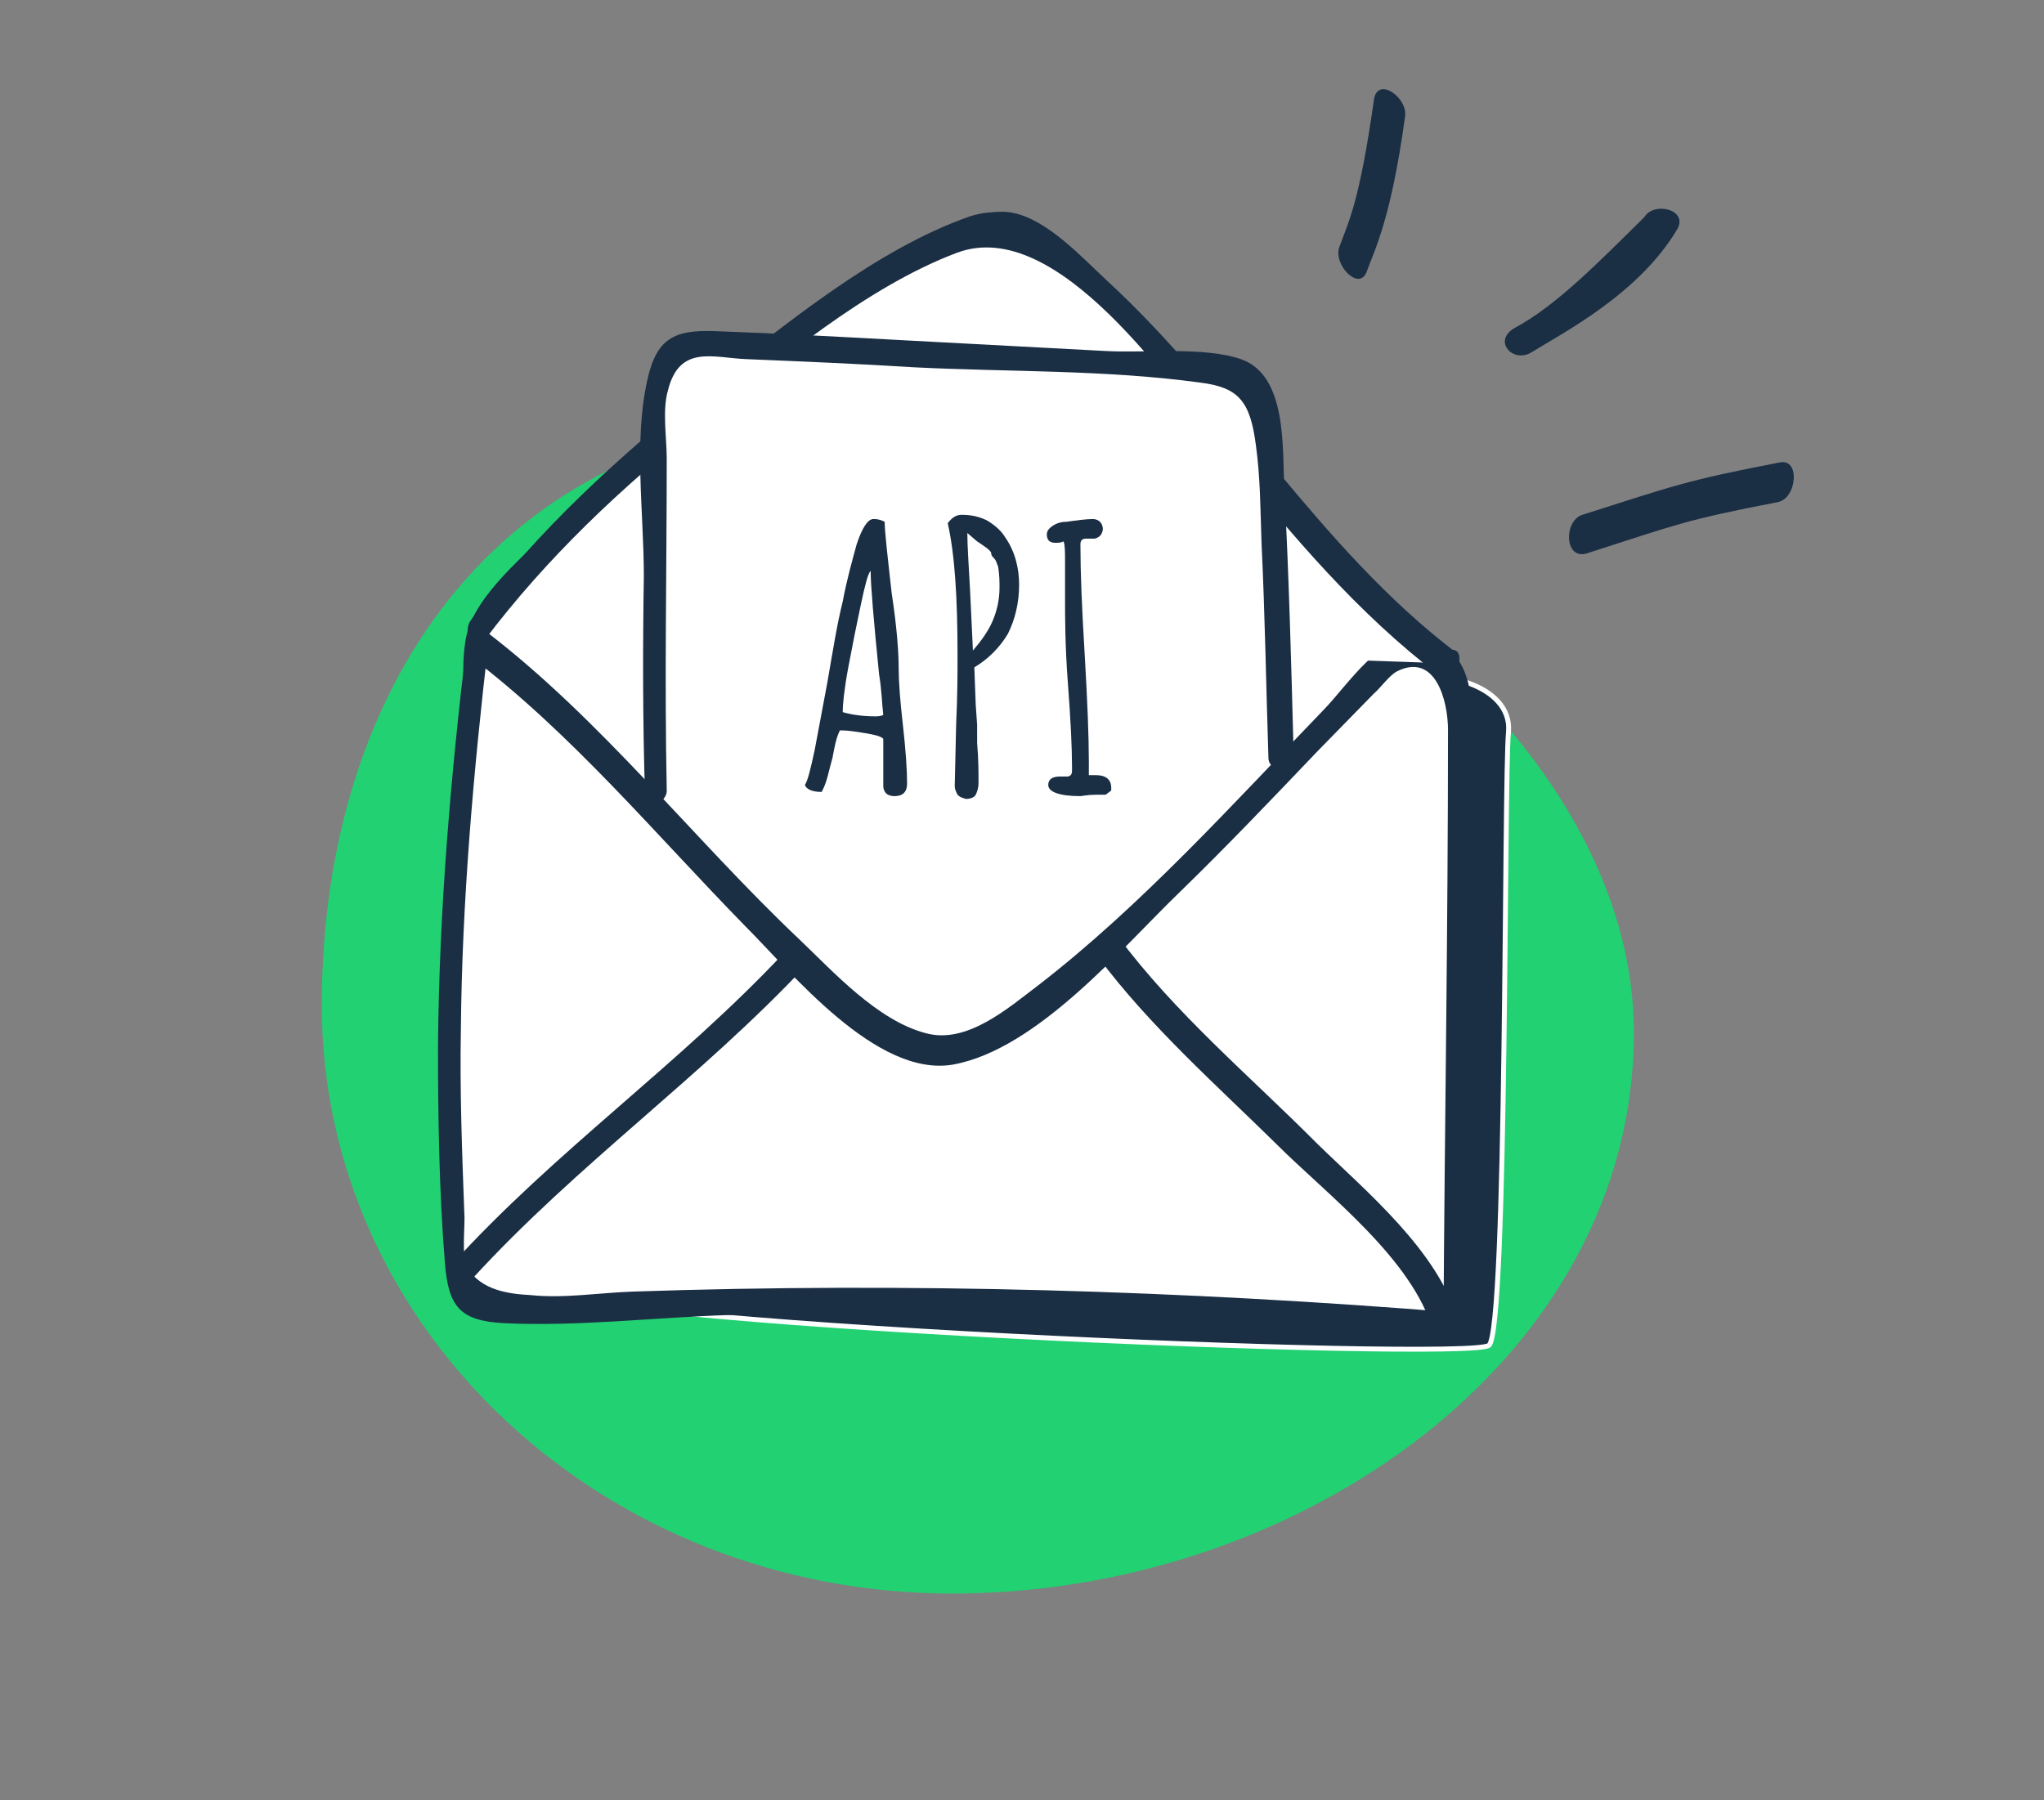 <?xml version="1.0" encoding="UTF-8"?>
<svg xmlns="http://www.w3.org/2000/svg" width="126" height="111" viewBox="0 0 126 111" fill="none">
  <rect x="0" y="0" width="126" height="111" fill="#808080" stroke="none"/>
  <g clip-path="url(#clip0_6141_11266)">
    <path d="M52.634 25.702C74.097 25.702 100.718 43.641 100.718 63.676C100.718 83.711 80.162 98.252 58.699 98.252C37.236 98.252 19.836 82.012 19.836 61.977C19.836 41.942 31.171 25.702 52.634 25.702Z" fill="#22D172"></path>
    <path d="M89.124 40.9C78.9 33.254 74.316 22.651 64.092 15.005C63.458 14.573 62.823 14.068 62.047 13.924C60.99 13.707 59.862 14.212 58.874 14.717C49.285 19.55 35.817 30.008 29.401 38.808L28.555 68.742L88.066 63.837L89.124 40.9Z" fill="white"></path>
    <path d="M89.682 40.176C81.291 33.757 75.932 24.38 68.247 17.311C66.695 15.868 64.58 13.56 62.465 13.128C60.702 12.767 59.01 13.849 57.529 14.642C53.439 16.806 49.561 19.475 45.824 22.288C41.734 25.317 37.856 28.635 34.26 32.314C32.498 34.117 29.325 36.642 28.76 39.166C28.408 40.753 28.619 42.773 28.619 44.359C28.408 47.461 28.337 50.562 28.267 53.592C28.126 58.713 27.985 63.834 27.844 68.883C27.844 69.172 28.055 69.532 28.408 69.532C48.221 67.873 68.106 66.215 87.919 64.628C88.413 64.555 88.836 64.123 88.906 63.618C89.259 55.972 89.612 48.327 89.964 40.681C90.035 39.527 88.483 40.176 88.483 41.041C88.131 48.687 87.778 56.333 87.426 63.978C87.778 63.618 88.06 63.329 88.413 62.969C70.997 64.411 53.58 65.854 36.235 67.296C33.696 67.513 31.228 67.946 28.831 67.946C28.901 67.946 29.183 68.955 29.254 68.234C29.325 67.729 29.254 67.08 29.325 66.575C29.395 64.195 29.465 61.887 29.536 59.507C29.677 53.953 29.889 48.471 30.03 42.917C30.03 41.763 29.748 39.887 30.171 38.806C30.453 38.084 31.722 36.93 32.286 36.281C34.119 34.189 36.023 32.242 38.068 30.366C42.157 26.616 46.6 23.154 51.254 20.052C53.228 18.754 55.273 17.455 57.388 16.301C61.407 14.137 64.228 16.085 67.118 18.681C74.875 25.822 80.163 35.127 88.554 41.546C89.259 42.123 90.387 40.753 89.682 40.176Z" fill="#1A2E44"></path>
    <path d="M86.853 42.048C88.334 41.182 93.27 42.12 92.988 45.15C92.706 48.179 92.917 81.935 91.789 82.945C90.661 83.955 33.617 81.647 32.489 79.194C32.207 78.473 27.624 72.198 35.733 71.693C60.835 70.106 90.167 49.694 86.853 42.048Z" fill="#1A2E44" stroke="white" stroke-width="0.302" stroke-linecap="square"></path>
    <path d="M29.403 39.675C38.358 46.239 52.531 65.425 58.313 64.776C64.236 64.126 79.678 46.311 86.376 40.108C87.363 40.108 88.421 40.18 89.126 40.901C89.902 41.694 89.972 42.921 89.972 44.075C89.902 58.861 89.761 66.939 89.69 81.798C70.229 80.067 50.698 79.778 31.236 80.716C30.249 80.788 29.121 80.716 28.557 79.923C28.204 79.49 28.204 78.841 28.134 78.264C27.288 63.91 27.711 54.029 29.403 39.675Z" fill="white"></path>
    <path d="M28.974 40.468C35.25 45.229 40.397 51.432 45.897 57.058C48.788 59.943 54.006 66.435 58.73 65.641C63.948 64.704 69.166 58.429 72.762 54.966C75.653 52.153 78.473 49.196 81.223 46.311C82.351 45.157 83.55 43.931 84.678 42.777C85.101 42.416 85.595 41.695 86.088 41.406C88.486 40.18 89.261 43.209 89.261 45.013C89.261 57.347 89.05 69.681 88.979 82.015C89.261 81.654 89.543 81.293 89.825 80.933C72.903 79.562 55.98 79.057 38.987 79.635C36.942 79.707 34.756 80.067 32.711 79.851C31.372 79.779 29.679 79.562 28.833 78.192C28.41 77.543 28.692 75.523 28.622 74.802C28.481 70.979 28.34 67.228 28.41 63.478C28.481 55.543 29.186 47.609 30.102 39.675C30.244 38.521 28.833 38.593 28.763 39.675C27.776 47.898 27.07 56.193 27 64.487C27 68.959 27.07 73.431 27.423 77.831C27.635 80.572 28.34 81.438 31.09 81.582C35.673 81.798 40.397 81.221 44.98 81.077C49.846 81.005 54.711 81.005 59.576 81.077C69.589 81.221 79.531 81.726 89.473 82.592C90.037 82.664 90.319 81.943 90.319 81.51C90.389 70.546 90.531 59.583 90.601 48.619C90.601 45.517 91.8 40.036 87.64 39.314C85.172 38.882 83.127 42.2 81.576 43.786C75.935 49.629 70.364 55.832 64.018 60.737C62.114 62.179 59.576 64.415 57.038 63.694C54.076 62.901 51.397 59.943 49.282 57.924C42.724 51.721 37.083 44.363 29.891 38.882C29.115 38.377 28.269 39.964 28.974 40.468Z" fill="#1A2E44"></path>
    <path d="M89.114 40.899C78.889 33.253 74.306 22.65 64.082 15.005C63.447 14.572 62.813 14.067 62.037 13.922C60.98 13.706 59.851 14.211 58.864 14.716C49.275 19.549 35.807 30.007 29.391 38.807" fill="white"></path>
    <path d="M89.532 40.105C83.397 35.417 78.885 29.286 73.949 23.443C71.833 20.991 69.647 18.538 67.18 16.447C64.994 14.499 62.878 12.335 59.776 13.345C53.994 15.365 48.353 20.053 43.558 23.804C38.27 28.059 33.123 32.676 29.033 38.23C28.469 38.951 29.174 40.394 29.879 39.456C33.687 34.407 38.341 30.007 43.276 26.112C47.86 22.361 53.43 17.673 59 15.581C65.205 13.273 72.256 23.876 75.712 28.131C79.66 33.036 83.679 37.797 88.686 41.62C89.461 42.269 90.237 40.61 89.532 40.105Z" fill="#1A2E44"></path>
    <path d="M40.33 48.835C40.119 41.766 40.401 30.514 40.33 25.465C40.33 23.013 41.035 21.137 42.022 21.209C52.176 21.57 70.297 22.652 75.938 22.941C76.996 23.013 77.983 24.888 78.124 27.268C78.477 32.606 78.688 39.891 78.9 46.599" fill="white"></path>
    <path d="M54.622 48.913C54.535 48.827 54.449 48.654 54.449 48.482V45.548C54.277 45.376 53.845 45.289 53.328 45.203C52.81 45.117 52.292 45.03 51.774 45.03C51.602 45.376 51.516 45.721 51.429 46.152L51.343 46.584C51.343 46.67 51.257 46.929 51.17 47.274C51.084 47.619 50.998 47.964 50.911 48.223C50.825 48.482 50.739 48.654 50.653 48.827C50.049 48.827 49.703 48.654 49.617 48.396C49.79 48.137 49.962 47.446 50.221 46.238L50.998 42.096C51.343 40.112 51.602 38.472 51.947 37.092C52.206 35.711 52.551 34.503 52.81 33.554C53.155 32.518 53.5 32.001 53.845 32.001C54.19 32.001 54.363 32.087 54.535 32.173C54.535 32.777 54.708 34.244 54.967 36.574C55.312 38.817 55.398 40.371 55.398 41.233C55.398 42.01 55.485 43.218 55.657 44.685C55.83 46.238 55.916 47.446 55.916 48.309C55.916 48.827 55.657 49.086 55.139 49.086C54.881 49.086 54.708 49 54.622 48.913ZM54.449 44.081C54.363 43.391 54.363 42.614 54.19 41.579C53.845 38.127 53.673 36.056 53.673 35.279V35.193C53.5 35.366 53.328 36.056 53.069 37.264C52.81 38.472 52.551 39.767 52.292 41.147C52.033 42.528 51.947 43.477 51.947 43.908C52.551 44.081 53.241 44.167 53.931 44.167C54.104 44.167 54.277 44.167 54.449 44.081Z" fill="#1A2E44"></path>
    <path d="M59.026 48.999C58.94 48.827 58.853 48.654 58.853 48.481L58.94 44.685C59.026 42.873 59.026 41.406 59.026 40.37C59.026 36.832 58.853 34.157 58.422 32.259C58.681 31.914 58.94 31.741 59.285 31.741C59.803 31.741 60.32 31.828 60.838 32.086C61.269 32.345 61.701 32.69 61.96 33.122C62.564 33.985 62.822 35.02 62.822 36.056C62.822 37.178 62.564 38.213 62.132 39.076C61.614 39.939 60.924 40.629 60.061 41.147L60.148 43.477L60.234 44.685C60.234 44.944 60.234 45.289 60.234 45.806C60.32 46.842 60.32 47.619 60.32 48.309C60.32 48.568 60.234 48.827 60.148 48.999C60.061 49.172 59.803 49.258 59.544 49.258C59.199 49.172 59.112 49.086 59.026 48.999ZM61.183 38.299C61.442 37.695 61.614 37.005 61.614 36.228C61.614 35.883 61.614 35.452 61.528 34.934C61.442 34.761 61.442 34.589 61.269 34.416C61.097 34.244 61.097 34.157 61.097 34.071C61.011 33.898 60.752 33.726 60.234 33.381L59.63 32.863C59.63 33.64 59.716 34.848 59.803 36.487L59.975 40.111C60.493 39.507 60.924 38.903 61.183 38.299Z" fill="#1A2E44"></path>
    <path d="M64.618 48.396C64.618 48.05 64.876 47.878 65.308 47.878H65.567C65.653 47.878 65.653 47.878 65.739 47.878C65.826 47.878 65.912 47.878 65.998 47.792C66.084 47.705 66.084 47.619 66.084 47.36C66.084 46.066 65.998 44.34 65.826 42.096C65.653 39.767 65.653 38.041 65.653 36.833C65.653 36.401 65.653 36.056 65.653 35.711V34.589C65.653 34.072 65.653 33.64 65.567 33.381C65.394 33.467 65.222 33.467 65.049 33.467C64.704 33.467 64.531 33.295 64.531 32.95C64.531 32.777 64.618 32.605 64.876 32.432C65.135 32.259 65.394 32.173 65.739 32.173C66.343 32.087 66.947 32.001 67.379 32.001C67.551 32.001 67.724 32.087 67.81 32.173C67.896 32.259 67.983 32.432 67.983 32.605C67.983 32.777 67.896 32.95 67.81 33.036C67.724 33.122 67.551 33.209 67.465 33.209C67.379 33.209 67.292 33.209 67.206 33.209H67.034C66.861 33.209 66.775 33.209 66.688 33.295C66.602 33.381 66.602 33.467 66.602 33.64C66.602 35.279 66.688 37.437 66.861 40.284C67.034 43.218 67.12 45.462 67.12 46.929V47.792C67.206 47.792 67.379 47.792 67.551 47.792C68.155 47.792 68.5 48.05 68.5 48.568V48.741L68.155 49C68.155 49 68.069 49 67.983 49C67.896 49 67.724 49 67.551 49C67.034 49 66.688 49.086 66.602 49.086C65.308 49.086 64.618 48.827 64.618 48.396Z" fill="#1A2E44"></path>
    <path d="M41.1 48.687C40.959 41.907 41.1 35.127 41.1 28.275C41.1 26.976 40.818 25.317 41.17 24.091C41.875 21.206 43.991 22.072 46.035 22.144C49.49 22.288 52.946 22.432 56.401 22.649C62.182 22.937 68.176 22.793 73.958 23.586C76.355 23.875 77.06 24.74 77.413 27.409C77.695 29.429 77.695 31.448 77.765 33.468C77.977 37.868 78.047 42.268 78.189 46.668C78.189 47.822 79.74 47.172 79.74 46.307C79.599 40.969 79.458 35.56 79.176 30.222C79.035 27.698 79.387 23.154 76.496 22.144C74.169 21.35 70.573 21.783 68.105 21.639C64.016 21.422 59.997 21.206 55.907 20.99C51.958 20.773 47.939 20.557 43.991 20.413C41.593 20.341 40.465 20.846 39.901 23.442C39.055 27.193 39.689 31.665 39.689 35.488C39.619 39.96 39.619 44.504 39.76 48.976C39.619 50.13 41.17 49.553 41.1 48.687Z" fill="#1A2E44"></path>
    <path d="M46.938 50.415C52.437 50.776 57.937 50.848 63.437 50.704Z" fill="white"></path>
    <path d="M89.129 81.726C88.001 76.821 72.7 64.487 68.258 58.356Z" fill="white"></path>
    <path d="M89.9 81.435C88.63 77.107 84.259 73.501 81.227 70.543C77.067 66.36 72.413 62.465 68.887 57.705C68.394 56.983 67.124 58.282 67.689 59.003C70.862 63.258 74.951 66.865 78.688 70.543C81.791 73.645 87.079 77.612 88.348 82.084C88.63 83.094 90.111 82.228 89.9 81.435Z" fill="#1A2E44"></path>
    <path d="M28.547 78.41C37.431 68.529 41.027 67.807 49.066 59.152Z" fill="white"></path>
    <path d="M29.183 78.767C35.599 71.771 43.285 66.361 49.701 59.509C50.477 58.715 48.926 58.138 48.361 58.715C41.874 65.64 34.189 70.977 27.843 77.974C27.138 78.839 28.618 79.416 29.183 78.767Z" fill="#1A2E44"></path>
    <path d="M97.858 34.106C103.37 32.337 103.853 32.064 109.593 30.957C110.762 30.732 110.993 28.265 109.728 28.509C103.791 29.654 103.211 29.945 97.505 31.753C96.376 32.172 96.437 34.582 97.858 34.106Z" fill="#1A2E44"></path>
    <path d="M94.418 21.716C96.258 20.569 100.955 18.176 103.334 14.225C104.198 12.949 101.967 12.37 101.357 13.396C98.542 16.165 95.948 18.833 93.418 20.193C91.955 20.98 93.247 22.446 94.418 21.716Z" fill="#1A2E44"></path>
    <path d="M84.261 16.721C84.717 15.422 85.734 13.604 86.614 7.177C86.797 6.032 84.921 4.678 84.698 6.134C83.799 12.463 83.155 13.604 82.561 15.232C82.165 16.318 83.805 18.02 84.261 16.721Z" fill="#1A2E44"></path>
  </g>
  <defs>
    <clipPath id="clip0_6141_11266">
      <rect width="125" height="110" fill="white" transform="translate(0.5 0.5)"></rect>
    </clipPath>
  </defs>
</svg>
